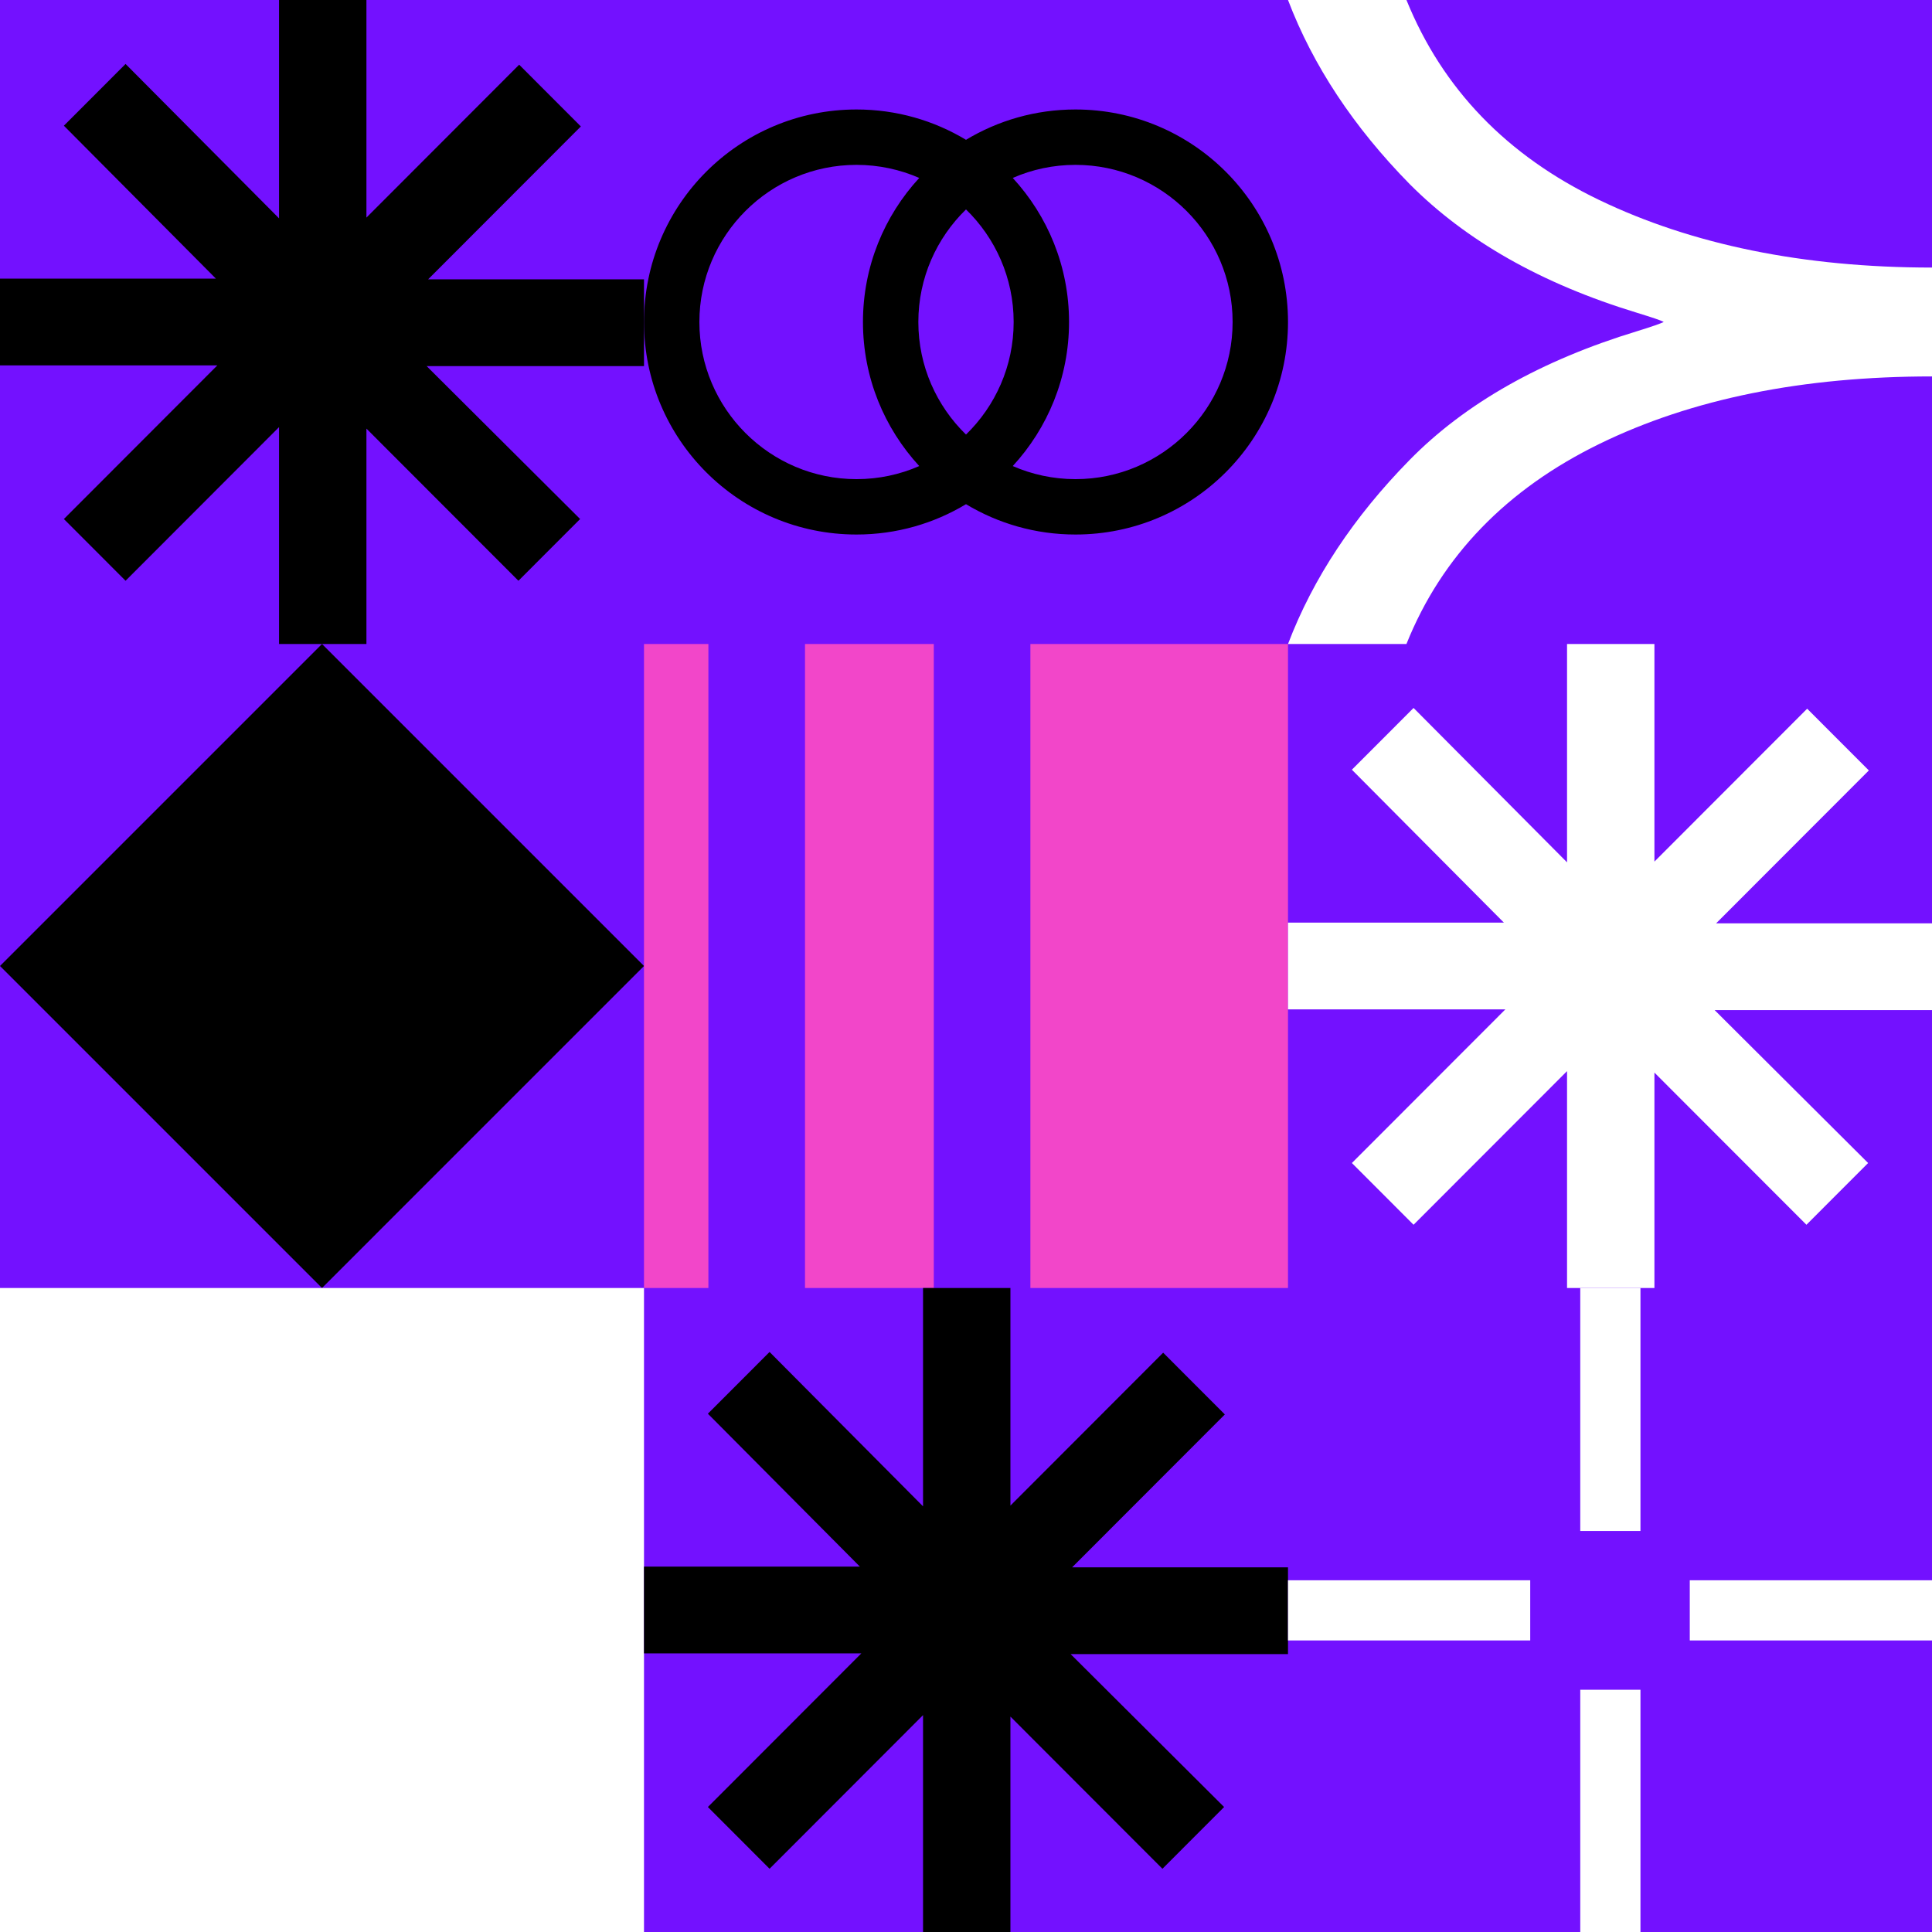 <svg xmlns="http://www.w3.org/2000/svg"  width="1500" height="1500" ><rect width="100%" height="100%" fill="#333333" stroke="none"/><svg xmlns="http://www.w3.org/2000/svg" width="1500" height="1500" viewBox="0 0 1500 1500" fill="none">
<rect width="1500" height="1500" fill="#7311FF"/>
</svg><svg xmlns="http://www.w3.org/2000/svg" width="1500" height="1500" viewBox="0 0 1500 1500" fill="none">
<g clip-path="url(#clip0_1216_4530)">
<path d="M216.647 0H284.492V168.947L403.08 50.228L450.97 98.172L332.383 216.891H500V284.245H331.243L450.399 402.964L402.509 450.907L284.492 332.76V500H216.647V331.617L97.491 450.907L49.601 402.964L168.757 283.674H0V216.319H167.617L49.601 97.6L97.491 49.657L216.647 169.519V0Z" fill="black"/>
</g>
<defs>
<clipPath id="clip0_1216_4530">
<rect width="500" height="500" fill="white"/>
</clipPath>
</defs>
</svg><svg xmlns="http://www.w3.org/2000/svg" width="1500" height="1500" viewBox="0 0 1500 1500" fill="none">
<g clip-path="url(#clip0_1216_5397)">
<path d="M500 750L250 1000L0 750L250 500L500 750Z" fill="black"/>
</g>
<defs>
<clipPath id="clip0_1216_5397">
<rect width="500" height="500" fill="white" transform="translate(0 500)"/>
</clipPath>
</defs>
</svg><svg xmlns="http://www.w3.org/2000/svg" width="1500" height="1500" viewBox="0 0 1500 1500" fill="none">
<g clip-path="url(#clip0_1216_5856)">
<path d="M500 1000V1500H0V1000H500Z" fill="white"/>
</g>
<defs>
<clipPath id="clip0_1216_5856">
<rect width="500" height="500" fill="white" transform="translate(0 1000)"/>
</clipPath>
</defs>
</svg><svg xmlns="http://www.w3.org/2000/svg" width="1500" height="1500" viewBox="0 0 1500 1500" fill="none">
<path d="M835 85C803.9 85 774.85 93.6 750 108.55C725.15 93.6 696.1 85 665 85C573.85 85 500 158.85 500 250C500 341.15 573.85 415 665 415C696.1 415 725.15 406.4 750 391.45C774.85 406.4 803.9 415 835 415C926.15 415 1000 341.15 1000 250C1000 158.85 926.15 85 835 85ZM787 250C787 284.25 772.8 315.2 750 337.4C727.2 315.2 713 284.25 713 250C713 215.75 727.2 184.8 750 162.6C772.8 184.8 787 215.75 787 250ZM543 250C543 182.75 597.75 128 665 128C682.3 128 698.8 131.65 713.7 138.15C686.6 167.55 670 206.8 670 250C670 293.2 686.6 332.4 713.7 361.85C698.75 368.4 682.3 372 665 372C597.75 372 543 317.25 543 250V250ZM835 372C817.7 372 801.2 368.35 786.3 361.85C813.4 332.45 830 293.2 830 250C830 206.8 813.4 167.6 786.3 138.15C801.25 131.6 817.7 128 835 128C902.25 128 957 182.75 957 250C957 317.25 902.25 372 835 372Z" fill="black"/>
</svg><svg xmlns="http://www.w3.org/2000/svg" width="1500" height="1500" viewBox="0 0 1500 1500" fill="none">
<g clip-path="url(#clip0_1036_1291)">
<path d="M1000 500V1000H800V500H1000Z" fill="#F246C9"/>
<path d="M550 500V1000H500V500H550Z" fill="#F246C9"/>
<path d="M725 500V1000H625V500H725Z" fill="#F246C9"/>
</g>
<defs>
<clipPath id="clip0_1036_1291">
<rect width="500" height="500" fill="white" transform="translate(500 500)"/>
</clipPath>
</defs>
</svg><svg xmlns="http://www.w3.org/2000/svg" width="1500" height="1500" viewBox="0 0 1500 1500" fill="none">
<g clip-path="url(#clip0_1216_4542)">
<path d="M716.647 1000H784.492V1168.95L903.08 1050.23L950.97 1098.17L832.383 1216.89H1000V1284.25H831.243L950.399 1402.96L902.509 1450.91L784.492 1332.76V1500H716.647V1331.62L597.491 1450.91L549.601 1402.96L668.757 1283.67H500V1216.32H667.617L549.601 1097.6L597.491 1049.66L716.647 1169.52V1000Z" fill="black"/>
</g>
<defs>
<clipPath id="clip0_1216_4542">
<rect width="500" height="500" fill="white" transform="translate(500 1000)"/>
</clipPath>
</defs>
</svg><svg xmlns="http://www.w3.org/2000/svg" width="1500" height="1500" viewBox="0 0 1500 1500" fill="none">
<g clip-path="url(#clip0_1216_5001)">
<path d="M1500 292.259C1400.12 292.259 1313.64 309.522 1241.78 344.641C1169.91 379.759 1119.37 431.548 1091.96 500H1000C1019.49 448.81 1051.16 401.189 1094.4 357.142C1137.64 313.094 1196.71 279.762 1271.01 257.143C1282.58 253.571 1289.28 251.19 1291.72 250C1289.89 248.81 1282.58 246.429 1271.01 242.857C1196.71 220.238 1138.25 186.906 1094.4 142.858C1051.16 98.811 1019.49 51.19 1000 0H1091.96C1119.98 69.047 1169.91 120.832 1241.78 155.356C1313.64 189.88 1400.12 207.737 1500 207.737V292.259V292.259Z" fill="white"/>
</g>
<defs>
<clipPath id="clip0_1216_5001">
<rect width="500" height="500" fill="white" transform="translate(1000)"/>
</clipPath>
</defs>
</svg><svg xmlns="http://www.w3.org/2000/svg" width="1500" height="1500" viewBox="0 0 1500 1500" fill="none">
<g clip-path="url(#clip0_1216_4572)">
<path d="M1216.65 500H1284.49V668.947L1403.08 550.229L1450.97 598.172L1332.38 716.891H1500V784.245H1331.24L1450.4 902.964L1402.51 950.907L1284.49 832.76V1000H1216.65V831.617L1097.49 950.907L1049.6 902.964L1168.76 783.674H1000V716.319H1167.62L1049.6 597.6L1097.49 549.657L1216.65 669.519V500Z" fill="white"/>
</g>
<defs>
<clipPath id="clip0_1216_4572">
<rect width="500" height="500" fill="white" transform="translate(1000 500)"/>
</clipPath>
</defs>
</svg><svg xmlns="http://www.w3.org/2000/svg" width="1500" height="1500" viewBox="0 0 1500 1500" fill="none">
<g clip-path="url(#clip0_1216_4815)">
<path d="M1188.06 1273.65H1000V1226.91H1188.06V1273.65ZM1273.65 1188.62H1226.91V1000H1273.65V1188.62ZM1273.65 1500H1226.91V1311.94H1273.65V1500ZM1500 1273.65H1311.94V1226.91H1500V1273.65Z" fill="white"/>
</g>
<defs>
<clipPath id="clip0_1216_4815">
<rect width="500" height="500" fill="white" transform="translate(1000 1000)"/>
</clipPath>
</defs>
</svg></svg>